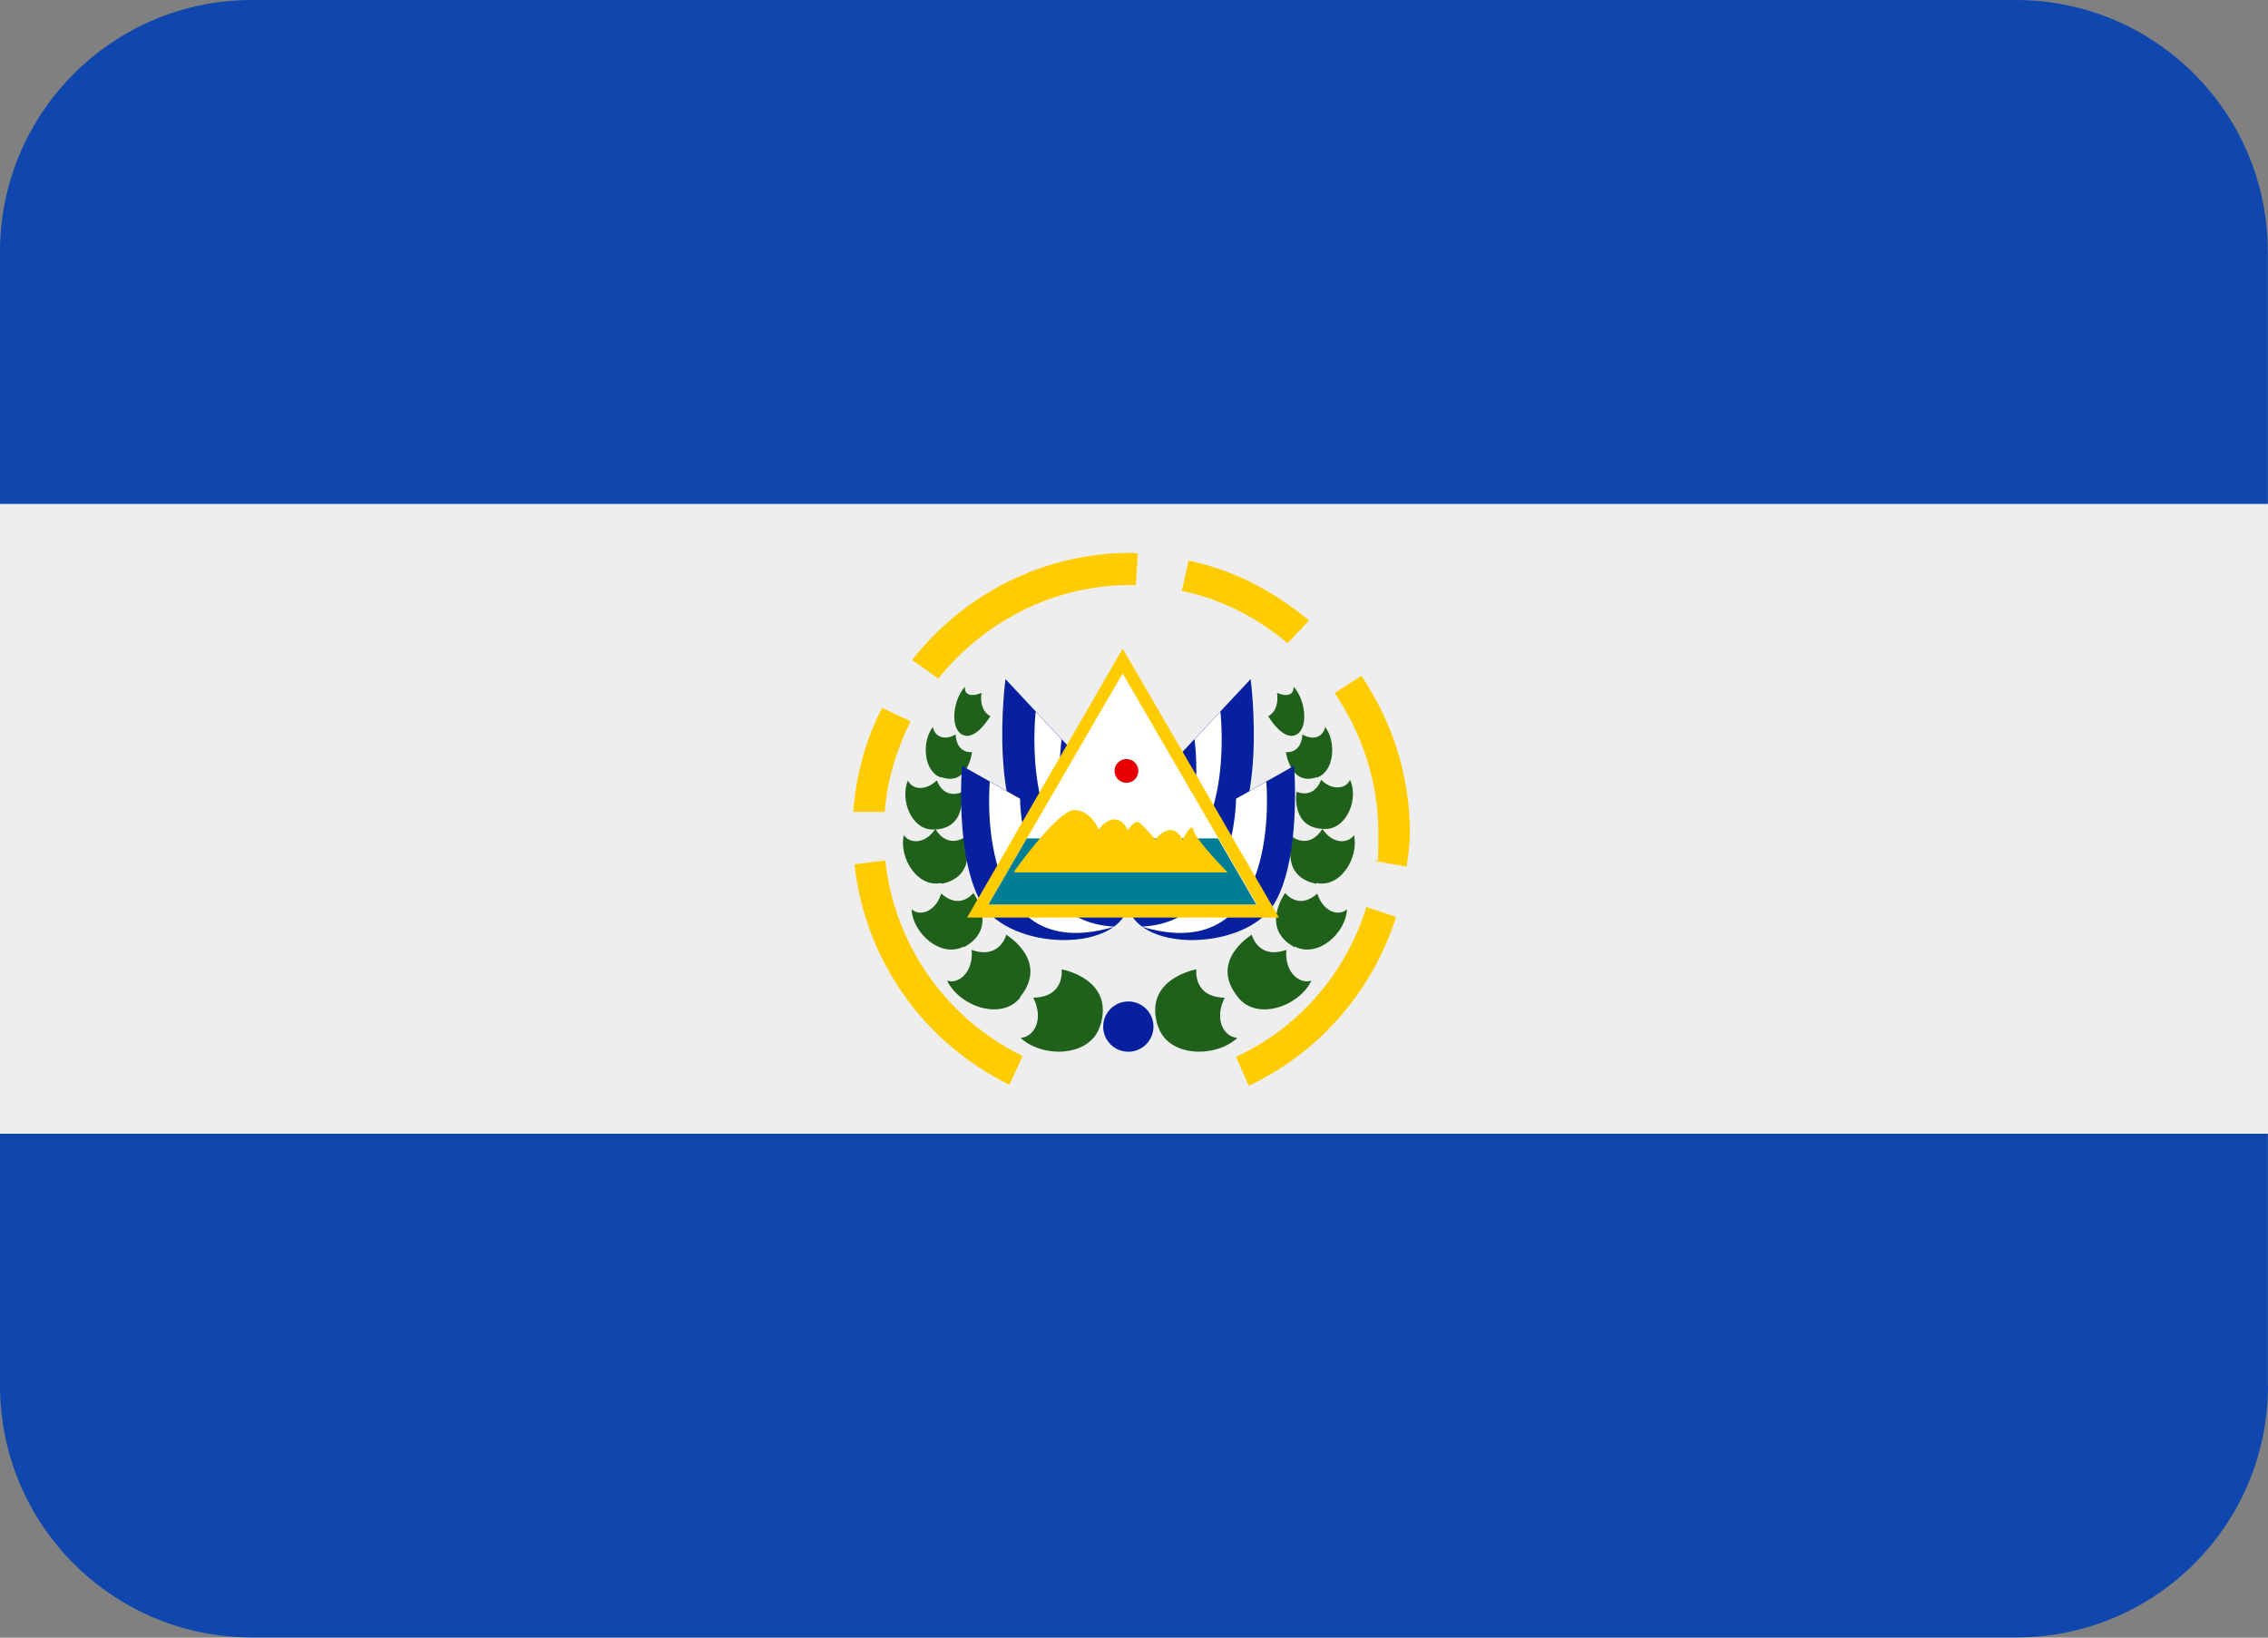 <?xml version="1.0" encoding="UTF-8"?>
<svg id="Capa_2" data-name="Capa 2" xmlns="http://www.w3.org/2000/svg" viewBox="0 0 120 86.67">
  <rect x="0" y="0" width="120" height="86.67" fill="#808080" stroke="none"/>
  <defs>
    <style>
      .cls-1 {
        fill: #06209f;
      }

      .cls-2 {
        fill: #1f601a;
      }

      .cls-3 {
        fill: #e60000;
      }

      .cls-4 {
        fill: #fff;
      }

      .cls-5 {
        fill: #0f47af;
      }

      .cls-6 {
        fill: #017e93;
      }

      .cls-7 {
        fill: #ffcc01;
      }

      .cls-8 {
        fill: #eee;
      }
    </style>
  </defs>
  <g id="MT">
    <g>
      <path class="cls-5" d="M120,73.33c0,7.37-5.97,13.33-13.33,13.33H13.33c-7.37,0-13.33-5.97-13.33-13.33V13.33C0,5.97,5.97,0,13.33,0h93.33c7.37,0,13.33,5.97,13.33,13.33v60Z"/>
      <path class="cls-8" d="M0,26.67h120v33.33H0V26.67Z"/>
      <path class="cls-2" d="M58.2,54.33c.83-2.53-2.03-3.03-2.03-3.03,0,0,.2,1.47-1.5,1.5.57,1.13.07,2.07-.67,2.13,1.2,1.1,3.7,1,4.2-.63v.03ZM53.97,52.77c1.57-1.93-.73-3.3-.73-3.3,0,0-.33,1.33-1.83.8.1,1.17-.67,1.83-1.3,1.63.67,1.37,2.87,2.13,3.87.9v-.03ZM51,50.13c1.87-1,.5-2.87.5-2.87,0,0-.7.93-1.7.03-.3.97-1.13,1.23-1.57.83.07,1.3,1.57,2.6,2.77,1.97v.03ZM49.83,46.77c1.97-.4,1.23-2.47,1.23-2.47,0,0-.9.67-1.57-.43-.53.8-1.33.8-1.67.33-.27,1.2.73,2.8,1.97,2.53l.03.03ZM49.37,43.9c1.83,0,1.5-1.97,1.5-1.97,0,0-.9.43-1.3-.63-.63.6-1.33.47-1.53,0-.43,1,.17,2.6,1.3,2.6h.03ZM49.8,41.13c1.43.5,1.63-1.33,1.63-1.33,0,0-.8.13-.87-.93-.63.37-1.13.07-1.2-.4-.6.77-.5,2.33.4,2.67h.03ZM50.9,38.87c.7.4,1.5-.97,1.5-.97,0,0-.6-.23-.47-1.23-.53.23-.93.1-.87-.33-.6.63-.83,2.13-.17,2.53h0ZM61.27,54.33c-.83-2.53,2.03-3.03,2.03-3.03,0,0-.2,1.47,1.5,1.5-.57,1.13-.07,2.07.67,2.13-1.2,1.1-3.7,1-4.2-.63v.03ZM65.5,52.77c-1.57-1.93.73-3.3.73-3.3,0,0,.33,1.33,1.83.8-.1,1.17.67,1.83,1.33,1.63-.67,1.37-2.87,2.13-3.87.9l-.03-.03ZM68.5,50.13c-1.87-1-.5-2.87-.5-2.87,0,0,.7.93,1.7.03.3.97,1.13,1.23,1.57.83-.07,1.3-1.57,2.6-2.77,1.97v.03ZM69.63,46.77c-1.97-.4-1.23-2.47-1.23-2.47,0,0,.87.67,1.57-.43.53.8,1.33.8,1.67.33.27,1.2-.73,2.8-1.97,2.53l-.03.03ZM70.1,43.87c-1.83,0-1.5-1.97-1.5-1.97,0,0,.9.43,1.3-.63.6.6,1.33.47,1.53,0,.47,1-.17,2.6-1.3,2.6h-.03ZM69.67,41.13c-1.4.5-1.63-1.33-1.63-1.33,0,0,.8.13.87-.93.63.37,1.13.07,1.2-.4.6.77.5,2.33-.4,2.67h-.03ZM68.6,38.87c-.7.4-1.5-.97-1.5-.97,0,0,.6-.23.47-1.23.53.23.9.1.87-.33.6.63.83,2.13.17,2.53h0Z"/>
      <circle class="cls-1" cx="59.7" cy="54.33" r="1.33"/>
      <path class="cls-1" d="M59.4,42.57l-6.2-6.63s-1.03,7.67,1.97,9.7c3.03,2.03,4.2-3.03,4.2-3.03l.03-.03Z"/>
      <path class="cls-4" d="M56.17,39.13l-1.37-1.47s-.7,5.93,2.3,7.97c-1.47-2.97-.93-6.5-.93-6.5h0Z"/>
      <path class="cls-1" d="M59.4,45.33l-8.5-4.8s-.4,4.93,1.07,7.33c1.5,2.4,6.97,2.57,7.7.2.77-2.33-.27-2.73-.27-2.73Z"/>
      <path class="cls-4" d="M53.97,42.27l-1.6-.9s-.93,9.93,6.6,7.67c-5-.23-5-6.77-5-6.77Z"/>
      <path class="cls-1" d="M59.97,42.57l6.2-6.63s1.03,7.67-1.97,9.7c-3.03,2.03-4.2-3.03-4.2-3.03l-.03-.03Z"/>
      <path class="cls-4" d="M63.2,39.13l1.37-1.47s.7,5.93-2.3,7.97c1.47-2.97.93-6.5.93-6.5Z"/>
      <path class="cls-1" d="M59.97,45.33l8.5-4.8s.4,4.93-1.07,7.33c-1.5,2.4-6.97,2.57-7.7.2-.77-2.33.27-2.73.27-2.73h0Z"/>
      <path class="cls-4" d="M65.4,42.27l1.6-.9s.93,9.93-6.6,7.67c5-.23,5-6.77,5-6.77Z"/>
      <path class="cls-7" d="M59.4,34.33l-8.23,14.23h16.5l-8.27-14.23h0Z"/>
      <path class="cls-4" d="M52.3,47.87l7.1-12.23,7.1,12.23h-14.2Z"/>
      <path class="cls-6" d="M54.33,44.37l-2.03,3.5h14.17l-2.03-3.5h-10.13.03Z"/>
      <path class="cls-7" d="M53.67,46.1s2.3-3.23,3.17-3.23,1.3,1.03,1.3,1.03c0,0,.33-.53.83-.53s.7.57.7.57c0,0,.33-.53.57-.43.2.1.9.93.9.93,0,0,.2-.37.67-.5s.77.5.77.5c0,0,.47-1,.57-.5.1.5,1.8,2.23,1.8,2.23h-11.27v-.07Z"/>
      <circle class="cls-3" cx="59.6" cy="40.8" r=".63"/>
      <path class="cls-7" d="M46.67,37.47c-.87,1.67-1.37,3.53-1.53,5.5h1.67c.13-1.7.63-3.3,1.37-4.8l-1.5-.7ZM62.53,31.27c2.1.43,4,1.43,5.6,2.77l1.13-1.2c-1.83-1.53-3.97-2.67-6.37-3.17l-.37,1.63v-.03ZM70.63,36.7c1.43,2.1,2.3,4.67,2.3,7.4s-.1.97-.13,1.47l1.63.3c.07-.6.17-1.17.17-1.77,0-3.1-.97-5.97-2.57-8.33l-1.4.9v.03ZM54.07,55.87c-3.93-1.93-6.73-5.77-7.23-10.33l-1.63.2c.57,5.17,3.73,9.47,8.2,11.67l.7-1.53h-.03ZM49.63,35.93c2.4-3,6.07-4.97,10.2-4.97s.17,0,.27,0l.1-1.67c-.13,0-.23-.03-.37-.03-4.7,0-8.87,2.23-11.57,5.67l1.37.97v.03ZM72.3,48c-1.1,3.53-3.6,6.4-6.9,7.93l.67,1.53c3.7-1.73,6.53-4.97,7.8-8.93l-1.57-.53h0Z"/>
    </g>
  </g>
</svg>